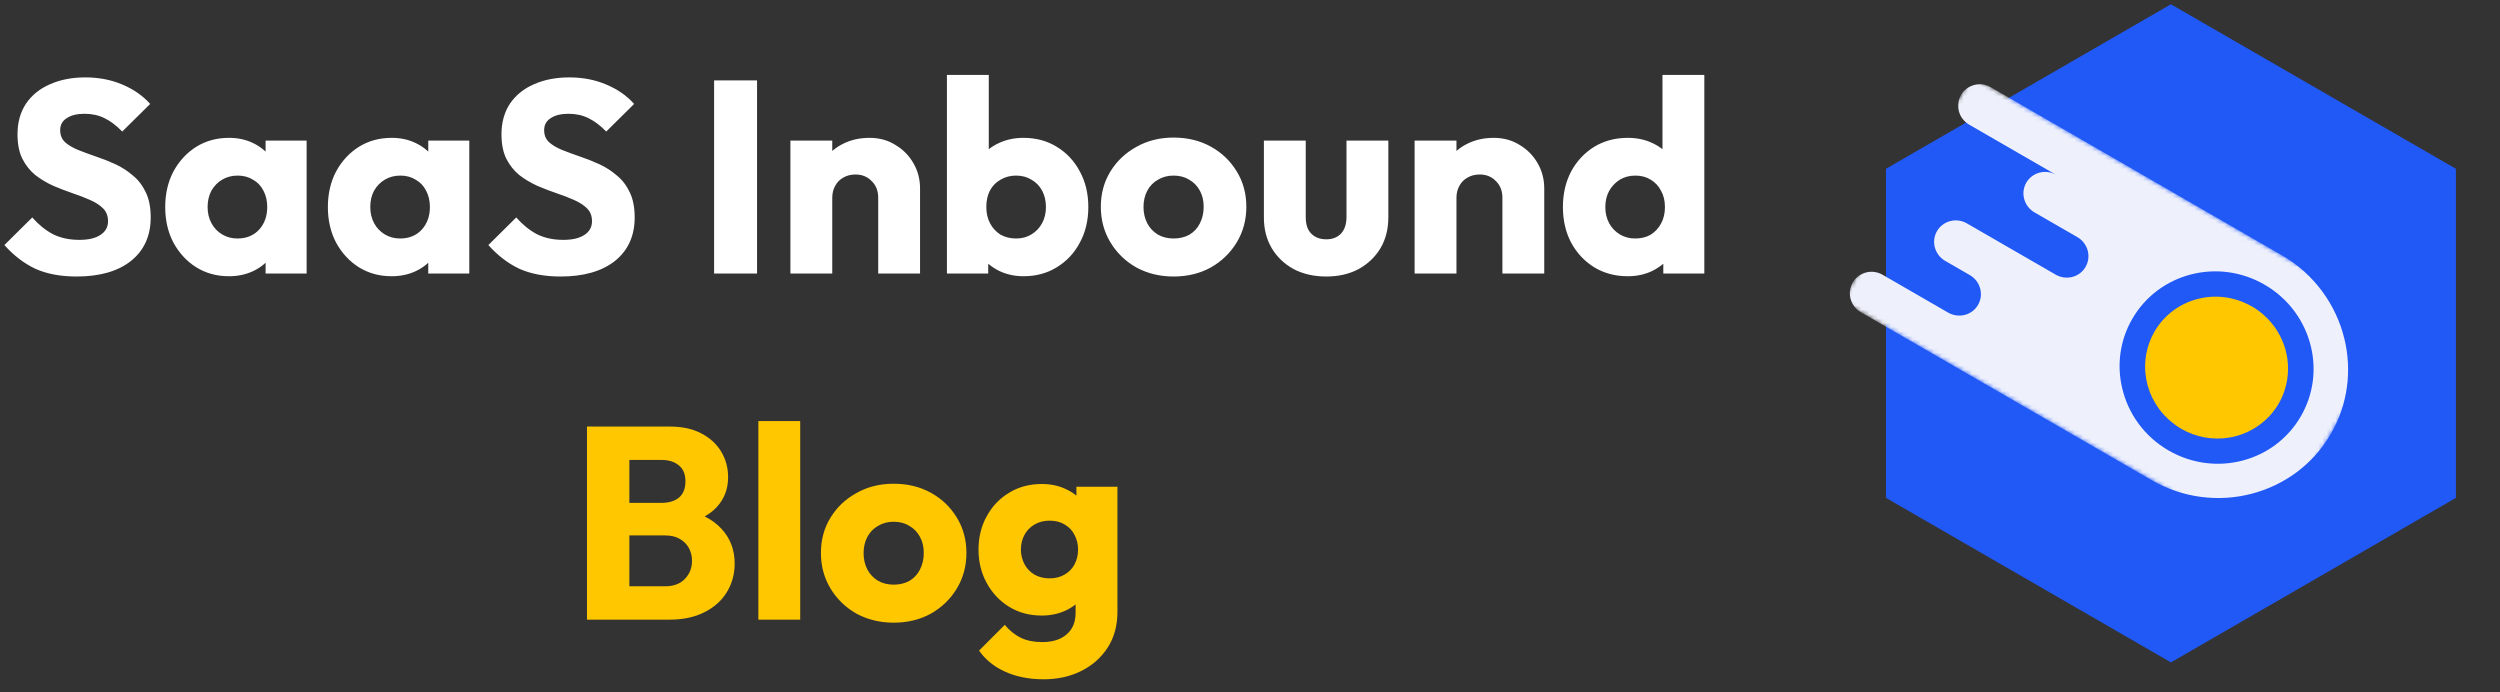 <svg xmlns="http://www.w3.org/2000/svg" width="585" height="162" viewBox="0 0 585 162" fill="none"><rect x="0" y="0" width="585" height="162" fill="#333333" stroke="none"/><path d="M17.92 64.704C14.208 64.704 11.008 64.107 8.32 62.912C5.675 61.675 3.243 59.819 1.024 57.344L7.552 50.88C9.003 52.544 10.603 53.845 12.352 54.784C14.144 55.68 16.213 56.128 18.56 56.128C20.693 56.128 22.336 55.744 23.488 54.976C24.683 54.208 25.28 53.141 25.28 51.776C25.28 50.539 24.896 49.536 24.128 48.768C23.36 48 22.336 47.339 21.056 46.784C19.819 46.229 18.432 45.696 16.896 45.184C15.403 44.672 13.909 44.096 12.416 43.456C10.923 42.773 9.536 41.941 8.256 40.96C7.019 39.936 6.016 38.677 5.248 37.184C4.48 35.648 4.096 33.728 4.096 31.424C4.096 28.651 4.757 26.261 6.08 24.256C7.445 22.251 9.323 20.736 11.712 19.712C14.101 18.645 16.853 18.112 19.968 18.112C23.125 18.112 26.005 18.667 28.608 19.776C31.253 20.885 33.429 22.4 35.136 24.32L28.608 30.784C27.243 29.376 25.856 28.331 24.448 27.648C23.083 26.965 21.525 26.624 19.776 26.624C18.027 26.624 16.64 26.965 15.616 27.648C14.592 28.288 14.08 29.227 14.08 30.464C14.08 31.616 14.464 32.555 15.232 33.28C16 33.963 17.003 34.56 18.24 35.072C19.52 35.584 20.907 36.096 22.4 36.608C23.936 37.12 25.451 37.717 26.944 38.4C28.437 39.083 29.803 39.957 31.04 41.024C32.32 42.048 33.344 43.371 34.112 44.992C34.88 46.571 35.264 48.533 35.264 50.88C35.264 55.189 33.728 58.581 30.656 61.056C27.584 63.488 23.339 64.704 17.92 64.704ZM53.573 64.64C50.714 64.64 48.154 63.936 45.893 62.528C43.674 61.12 41.904 59.2 40.581 56.768C39.301 54.336 38.661 51.563 38.661 48.448C38.661 45.333 39.301 42.56 40.581 40.128C41.904 37.696 43.674 35.776 45.893 34.368C48.154 32.96 50.714 32.256 53.573 32.256C55.664 32.256 57.541 32.661 59.205 33.472C60.912 34.283 62.298 35.413 63.365 36.864C64.432 38.272 65.029 39.893 65.157 41.728V55.168C65.029 57.003 64.432 58.645 63.365 60.096C62.341 61.504 60.976 62.613 59.269 63.424C57.562 64.235 55.664 64.64 53.573 64.64ZM55.557 55.808C57.648 55.808 59.333 55.125 60.613 53.76C61.893 52.352 62.533 50.581 62.533 48.448C62.533 46.997 62.234 45.717 61.637 44.608C61.082 43.499 60.272 42.645 59.205 42.048C58.181 41.408 56.986 41.088 55.621 41.088C54.256 41.088 53.04 41.408 51.973 42.048C50.949 42.645 50.117 43.499 49.477 44.608C48.88 45.717 48.581 46.997 48.581 48.448C48.581 49.856 48.88 51.115 49.477 52.224C50.074 53.333 50.906 54.208 51.973 54.848C53.04 55.488 54.234 55.808 55.557 55.808ZM62.149 64V55.616L63.621 48.064L62.149 40.512V32.896H71.749V64H62.149ZM91.635 64.64C88.777 64.64 86.217 63.936 83.956 62.528C81.737 61.12 79.966 59.2 78.644 56.768C77.364 54.336 76.724 51.563 76.724 48.448C76.724 45.333 77.364 42.56 78.644 40.128C79.966 37.696 81.737 35.776 83.956 34.368C86.217 32.96 88.777 32.256 91.635 32.256C93.726 32.256 95.603 32.661 97.267 33.472C98.974 34.283 100.361 35.413 101.428 36.864C102.494 38.272 103.092 39.893 103.22 41.728V55.168C103.092 57.003 102.494 58.645 101.428 60.096C100.404 61.504 99.038 62.613 97.332 63.424C95.625 64.235 93.726 64.64 91.635 64.64ZM93.62 55.808C95.71 55.808 97.395 55.125 98.675 53.76C99.956 52.352 100.596 50.581 100.596 48.448C100.596 46.997 100.297 45.717 99.7 44.608C99.145 43.499 98.334 42.645 97.267 42.048C96.243 41.408 95.049 41.088 93.683 41.088C92.318 41.088 91.102 41.408 90.035 42.048C89.011 42.645 88.18 43.499 87.54 44.608C86.942 45.717 86.644 46.997 86.644 48.448C86.644 49.856 86.942 51.115 87.54 52.224C88.137 53.333 88.969 54.208 90.035 54.848C91.102 55.488 92.297 55.808 93.62 55.808ZM100.212 64V55.616L101.684 48.064L100.212 40.512V32.896H109.812V64H100.212ZM131.17 64.704C127.458 64.704 124.258 64.107 121.57 62.912C118.925 61.675 116.493 59.819 114.274 57.344L120.802 50.88C122.253 52.544 123.853 53.845 125.602 54.784C127.394 55.68 129.463 56.128 131.81 56.128C133.943 56.128 135.586 55.744 136.738 54.976C137.933 54.208 138.53 53.141 138.53 51.776C138.53 50.539 138.146 49.536 137.378 48.768C136.61 48 135.586 47.339 134.306 46.784C133.069 46.229 131.682 45.696 130.146 45.184C128.653 44.672 127.159 44.096 125.666 43.456C124.173 42.773 122.786 41.941 121.506 40.96C120.269 39.936 119.266 38.677 118.498 37.184C117.73 35.648 117.346 33.728 117.346 31.424C117.346 28.651 118.007 26.261 119.33 24.256C120.695 22.251 122.573 20.736 124.962 19.712C127.351 18.645 130.103 18.112 133.218 18.112C136.375 18.112 139.255 18.667 141.858 19.776C144.503 20.885 146.679 22.4 148.386 24.32L141.858 30.784C140.493 29.376 139.106 28.331 137.698 27.648C136.333 26.965 134.775 26.624 133.026 26.624C131.277 26.624 129.89 26.965 128.866 27.648C127.842 28.288 127.33 29.227 127.33 30.464C127.33 31.616 127.714 32.555 128.482 33.28C129.25 33.963 130.253 34.56 131.49 35.072C132.77 35.584 134.157 36.096 135.65 36.608C137.186 37.12 138.701 37.717 140.194 38.4C141.687 39.083 143.053 39.957 144.29 41.024C145.57 42.048 146.594 43.371 147.362 44.992C148.13 46.571 148.514 48.533 148.514 50.88C148.514 55.189 146.978 58.581 143.906 61.056C140.834 63.488 136.589 64.704 131.17 64.704ZM167.102 64V18.816H177.15V64H167.102ZM205.5 64V46.272C205.5 44.651 204.988 43.349 203.964 42.368C202.983 41.344 201.724 40.832 200.188 40.832C199.121 40.832 198.183 41.067 197.372 41.536C196.561 41.963 195.921 42.603 195.452 43.456C194.983 44.267 194.748 45.205 194.748 46.272L190.972 44.416C190.972 41.984 191.505 39.851 192.572 38.016C193.639 36.181 195.111 34.773 196.988 33.792C198.908 32.768 201.063 32.256 203.452 32.256C205.756 32.256 207.783 32.811 209.532 33.92C211.324 34.987 212.732 36.416 213.756 38.208C214.78 40 215.292 41.963 215.292 44.096V64H205.5ZM184.956 64V32.896H194.748V64H184.956ZM239.501 64.64C237.41 64.64 235.49 64.213 233.741 63.36C231.992 62.464 230.562 61.291 229.453 59.84C228.344 58.347 227.704 56.683 227.533 54.848V41.728C227.704 39.893 228.344 38.272 229.453 36.864C230.562 35.413 231.992 34.283 233.741 33.472C235.49 32.661 237.41 32.256 239.501 32.256C242.445 32.256 245.048 32.96 247.309 34.368C249.613 35.776 251.405 37.696 252.685 40.128C254.008 42.56 254.669 45.333 254.669 48.448C254.669 51.563 254.008 54.336 252.685 56.768C251.405 59.2 249.613 61.12 247.309 62.528C245.048 63.936 242.445 64.64 239.501 64.64ZM237.773 55.808C239.138 55.808 240.333 55.488 241.357 54.848C242.424 54.208 243.256 53.333 243.853 52.224C244.45 51.115 244.749 49.856 244.749 48.448C244.749 46.997 244.45 45.717 243.853 44.608C243.256 43.499 242.424 42.645 241.357 42.048C240.333 41.408 239.138 41.088 237.773 41.088C236.408 41.088 235.192 41.408 234.125 42.048C233.058 42.645 232.226 43.499 231.629 44.608C231.074 45.717 230.797 46.997 230.797 48.448C230.797 49.899 231.096 51.179 231.693 52.288C232.29 53.397 233.101 54.272 234.125 54.912C235.192 55.509 236.408 55.808 237.773 55.808ZM221.581 64V17.536H231.373V40.512L229.773 48.064L231.245 55.616V64H221.581ZM274.62 64.704C271.42 64.704 268.518 64 265.916 62.592C263.356 61.141 261.329 59.179 259.836 56.704C258.342 54.229 257.596 51.456 257.596 48.384C257.596 45.312 258.342 42.56 259.836 40.128C261.329 37.696 263.356 35.776 265.916 34.368C268.476 32.917 271.377 32.192 274.62 32.192C277.862 32.192 280.764 32.896 283.324 34.304C285.884 35.712 287.91 37.653 289.404 40.128C290.897 42.56 291.644 45.312 291.644 48.384C291.644 51.456 290.897 54.229 289.404 56.704C287.91 59.179 285.884 61.141 283.324 62.592C280.764 64 277.862 64.704 274.62 64.704ZM274.62 55.808C276.028 55.808 277.265 55.509 278.332 54.912C279.398 54.272 280.209 53.397 280.764 52.288C281.361 51.136 281.66 49.835 281.66 48.384C281.66 46.933 281.361 45.675 280.764 44.608C280.166 43.499 279.334 42.645 278.268 42.048C277.244 41.408 276.028 41.088 274.62 41.088C273.254 41.088 272.038 41.408 270.972 42.048C269.905 42.645 269.073 43.499 268.476 44.608C267.878 45.717 267.58 46.997 267.58 48.448C267.58 49.856 267.878 51.136 268.476 52.288C269.073 53.397 269.905 54.272 270.972 54.912C272.038 55.509 273.254 55.808 274.62 55.808ZM310.343 64.704C307.484 64.704 304.945 64.128 302.727 62.976C300.551 61.781 298.844 60.16 297.607 58.112C296.369 56.021 295.751 53.632 295.751 50.944V32.896H305.543V50.816C305.543 51.883 305.713 52.8 306.055 53.568C306.439 54.336 306.993 54.933 307.719 55.36C308.444 55.787 309.319 56 310.343 56C311.793 56 312.945 55.552 313.799 54.656C314.652 53.717 315.079 52.437 315.079 50.816V32.896H324.871V50.88C324.871 53.611 324.252 56.021 323.015 58.112C321.777 60.16 320.071 61.781 317.895 62.976C315.719 64.128 313.201 64.704 310.343 64.704ZM351.563 64V46.272C351.563 44.651 351.051 43.349 350.027 42.368C349.045 41.344 347.787 40.832 346.251 40.832C345.184 40.832 344.245 41.067 343.435 41.536C342.624 41.963 341.984 42.603 341.515 43.456C341.045 44.267 340.811 45.205 340.811 46.272L337.035 44.416C337.035 41.984 337.568 39.851 338.635 38.016C339.701 36.181 341.173 34.773 343.051 33.792C344.971 32.768 347.125 32.256 349.515 32.256C351.819 32.256 353.845 32.811 355.595 33.92C357.387 34.987 358.795 36.416 359.819 38.208C360.843 40 361.354 41.963 361.354 44.096V64H351.563ZM331.019 64V32.896H340.811V64H331.019ZM380.892 64.64C377.948 64.64 375.324 63.936 373.02 62.528C370.758 61.12 368.966 59.2 367.644 56.768C366.364 54.336 365.724 51.563 365.724 48.448C365.724 45.333 366.364 42.56 367.644 40.128C368.966 37.696 370.758 35.776 373.02 34.368C375.324 32.96 377.948 32.256 380.892 32.256C383.025 32.256 384.945 32.661 386.652 33.472C388.401 34.283 389.83 35.413 390.94 36.864C392.092 38.272 392.732 39.893 392.86 41.728V54.848C392.732 56.683 392.113 58.347 391.004 59.84C389.894 61.291 388.465 62.464 386.716 63.36C384.966 64.213 383.025 64.64 380.892 64.64ZM382.62 55.808C384.028 55.808 385.244 55.509 386.268 54.912C387.292 54.272 388.102 53.397 388.7 52.288C389.297 51.179 389.596 49.899 389.596 48.448C389.596 46.997 389.297 45.739 388.7 44.672C388.145 43.563 387.334 42.688 386.268 42.048C385.244 41.408 384.049 41.088 382.684 41.088C381.318 41.088 380.102 41.408 379.036 42.048C378.012 42.688 377.18 43.563 376.54 44.672C375.942 45.781 375.644 47.04 375.644 48.448C375.644 49.856 375.942 51.115 376.54 52.224C377.137 53.333 377.969 54.208 379.036 54.848C380.102 55.488 381.297 55.808 382.62 55.808ZM398.812 64H389.212V55.616L390.684 48.064L389.02 40.512V17.536H398.812V64Z" fill="white"></path><path d="M145.032 145V137.192H155.656C157.619 137.192 159.155 136.616 160.264 135.464C161.373 134.312 161.928 132.904 161.928 131.24C161.928 130.088 161.672 129.064 161.16 128.168C160.648 127.272 159.923 126.568 158.984 126.056C158.088 125.544 156.979 125.288 155.656 125.288H145.032V117.672H154.824C156.488 117.672 157.832 117.267 158.856 116.456C159.88 115.603 160.392 114.323 160.392 112.616C160.392 110.952 159.88 109.715 158.856 108.904C157.832 108.051 156.488 107.624 154.824 107.624H145.032V99.816H156.744C159.645 99.816 162.099 100.349 164.104 101.416C166.152 102.483 167.709 103.912 168.776 105.704C169.843 107.496 170.376 109.48 170.376 111.656C170.376 114.429 169.48 116.776 167.688 118.696C165.896 120.616 163.251 121.939 159.752 122.664L160.008 119.272C163.805 119.997 166.728 121.469 168.776 123.688C170.867 125.907 171.912 128.637 171.912 131.88C171.912 134.355 171.293 136.595 170.056 138.6C168.861 140.563 167.112 142.12 164.808 143.272C162.547 144.424 159.816 145 156.616 145H145.032ZM137.352 145V99.816H147.272V145H137.352ZM177.456 145V98.536H187.248V145H177.456ZM209.12 145.704C205.92 145.704 203.018 145 200.416 143.592C197.856 142.141 195.829 140.179 194.336 137.704C192.842 135.229 192.096 132.456 192.096 129.384C192.096 126.312 192.842 123.56 194.336 121.128C195.829 118.696 197.856 116.776 200.416 115.368C202.976 113.917 205.877 113.192 209.12 113.192C212.362 113.192 215.264 113.896 217.824 115.304C220.384 116.712 222.41 118.653 223.904 121.128C225.397 123.56 226.144 126.312 226.144 129.384C226.144 132.456 225.397 135.229 223.904 137.704C222.41 140.179 220.384 142.141 217.824 143.592C215.264 145 212.362 145.704 209.12 145.704ZM209.12 136.808C210.528 136.808 211.765 136.509 212.832 135.912C213.898 135.272 214.709 134.397 215.264 133.288C215.861 132.136 216.16 130.835 216.16 129.384C216.16 127.933 215.861 126.675 215.264 125.608C214.666 124.499 213.834 123.645 212.768 123.048C211.744 122.408 210.528 122.088 209.12 122.088C207.754 122.088 206.538 122.408 205.472 123.048C204.405 123.645 203.573 124.499 202.976 125.608C202.378 126.717 202.08 127.997 202.08 129.448C202.08 130.856 202.378 132.136 202.976 133.288C203.573 134.397 204.405 135.272 205.472 135.912C206.538 136.509 207.754 136.808 209.12 136.808ZM244.203 158.952C240.789 158.952 237.781 158.355 235.179 157.16C232.619 156.008 230.592 154.365 229.099 152.232L235.115 146.216C236.224 147.539 237.461 148.541 238.827 149.224C240.235 149.907 241.92 150.248 243.883 150.248C246.315 150.248 248.213 149.651 249.579 148.456C250.987 147.261 251.691 145.576 251.691 143.4V135.464L253.355 128.68L251.883 121.896V113.896H261.483V143.144C261.483 146.344 260.736 149.117 259.243 151.464C257.749 153.811 255.701 155.645 253.099 156.968C250.496 158.291 247.531 158.952 244.203 158.952ZM243.755 144.04C240.896 144.04 238.357 143.357 236.139 141.992C233.92 140.627 232.171 138.771 230.891 136.424C229.611 134.077 228.971 131.475 228.971 128.616C228.971 125.715 229.611 123.112 230.891 120.808C232.171 118.461 233.92 116.627 236.139 115.304C238.357 113.939 240.896 113.256 243.755 113.256C245.888 113.256 247.787 113.661 249.451 114.472C251.157 115.24 252.523 116.349 253.547 117.8C254.613 119.208 255.211 120.851 255.339 122.728V134.568C255.211 136.403 254.613 138.045 253.547 139.496C252.523 140.904 251.157 142.013 249.451 142.824C247.744 143.635 245.845 144.04 243.755 144.04ZM245.611 135.336C246.976 135.336 248.149 135.037 249.131 134.44C250.155 133.843 250.923 133.053 251.435 132.072C251.989 131.048 252.267 129.896 252.267 128.616C252.267 127.336 251.989 126.184 251.435 125.16C250.923 124.136 250.155 123.325 249.131 122.728C248.149 122.131 246.976 121.832 245.611 121.832C244.288 121.832 243.115 122.131 242.091 122.728C241.067 123.325 240.277 124.136 239.723 125.16C239.168 126.184 238.891 127.336 238.891 128.616C238.891 129.811 239.168 130.941 239.723 132.008C240.277 133.032 241.045 133.843 242.027 134.44C243.051 135.037 244.245 135.336 245.611 135.336Z" fill="#FFC700"></path><path d="M508 1L574.684 39.5V116.5L508 155L441.316 116.5V39.5L508 1Z" fill="#2159F7"></path><mask id="mask0_143_2" style="mask-type:luminance" maskUnits="userSpaceOnUse" x="431" y="17" width="130" height="111"><path d="M560.635 75.137L461.401 17.844L431 70.499L530.235 127.792L560.635 75.137Z" fill="white"></path></mask><g mask="url(#mask0_143_2)"><path d="M458.866 22.233C458.321 23.178 458.135 24.216 458.236 25.228C458.258 25.482 458.313 25.744 458.375 25.996C458.386 26.066 458.413 26.132 458.429 26.192C458.515 26.471 458.605 26.739 458.732 26.99C458.746 27.011 458.759 27.032 458.764 27.047C458.89 27.298 459.037 27.536 459.215 27.766C459.243 27.807 459.271 27.849 459.304 27.881C459.481 28.11 459.68 28.327 459.914 28.526C459.957 28.563 460 28.601 460.053 28.644C460.287 28.843 460.542 29.028 460.813 29.185L481.149 40.926C479.918 40.215 478.522 40.057 477.254 40.394C475.986 40.731 474.848 41.537 474.154 42.74C472.755 45.163 473.617 48.283 476.081 49.705L486.108 55.494C488.571 56.916 489.424 60.03 488.025 62.453C487.325 63.665 486.197 64.477 484.925 64.799C483.663 65.126 482.261 64.978 481.039 64.273L460.248 52.269C459.016 51.558 457.62 51.401 456.352 51.737C455.085 52.074 453.947 52.881 453.253 54.083C451.853 56.507 452.716 59.626 455.179 61.048L460.94 64.374C463.403 65.796 464.265 68.915 462.866 71.339C462.166 72.551 461.038 73.362 459.766 73.684C458.495 74.006 457.093 73.858 455.871 73.153L440.529 64.295C439.298 63.584 437.902 63.427 436.634 63.764C436.36 63.835 436.085 63.931 435.819 64.056C434.891 64.475 434.08 65.165 433.534 66.109C432.135 68.533 432.998 71.652 435.461 73.074L503.062 112.104C503.121 112.138 503.169 112.166 503.237 112.205C503.324 112.255 503.412 112.306 503.489 112.35C518.239 120.866 537.065 115.984 545.445 101.47C549.461 94.514 550.36 86.597 548.591 79.291C546.662 71.344 541.57 64.13 533.88 59.69C533.783 59.634 533.696 59.583 533.589 59.522C533.54 59.494 533.492 59.466 533.453 59.443L465.861 20.419C464.63 19.708 463.234 19.551 461.966 19.888C460.698 20.225 459.566 21.021 458.866 22.233ZM529.891 66.599C535.651 69.924 539.43 75.338 540.801 81.295C542.026 86.608 541.33 92.338 538.404 97.405C532.217 108.122 518.364 111.714 507.464 105.421C501.742 102.118 497.976 96.749 496.597 90.852C495.314 85.505 496.003 79.719 498.945 74.624C505.138 63.898 518.991 60.305 529.881 66.593L529.891 66.599Z" fill="#EEF0FB"></path><path d="M502.233 82.858C502.233 82.858 502.225 82.828 502.226 82.803C502.191 82.999 502.176 83.181 502.141 83.377C502.109 83.588 502.074 83.784 502.052 84.001C502.002 84.468 501.973 84.922 501.953 85.381C501.951 85.52 501.958 85.664 501.956 85.802C501.957 86.159 501.963 86.507 501.985 86.85C502 87.024 502.016 87.199 502.037 87.363C502.07 87.688 502.112 88.017 502.164 88.353C502.191 88.508 502.212 88.673 502.248 88.834C502.323 89.221 502.412 89.603 502.502 89.986C502.527 90.076 502.542 90.162 502.567 90.252C502.707 90.727 502.852 91.193 503.032 91.666C503.066 91.762 503.107 91.849 503.137 91.93C503.288 92.297 503.448 92.669 503.619 93.022C503.677 93.145 503.745 93.274 503.813 93.402C503.986 93.731 504.168 94.065 504.361 94.38C504.425 94.493 504.489 94.606 504.558 94.71C504.817 95.114 505.094 95.528 505.388 95.915C505.388 95.915 505.398 95.92 505.402 95.935C505.72 96.348 506.049 96.741 506.408 97.127C506.469 97.2 506.546 97.269 506.612 97.334C506.901 97.64 507.2 97.927 507.505 98.205C507.605 98.301 507.711 98.387 507.816 98.474C508.126 98.742 508.458 98.997 508.789 99.252C508.88 99.317 508.966 99.392 509.058 99.458C509.486 99.769 509.935 100.066 510.41 100.341C513.921 102.367 517.861 103.001 521.551 102.409C524.097 102.008 526.525 101.005 528.631 99.486C530.451 98.17 532.036 96.477 533.226 94.416C533.799 93.423 534.249 92.398 534.589 91.36C536.654 85.097 534.729 78.107 529.701 73.69C528.861 72.951 527.943 72.28 526.944 71.704C526.885 71.67 526.818 71.631 526.754 71.607C518.747 67.111 508.662 69.775 504.133 77.619C503.169 79.289 502.55 81.056 502.224 82.853L502.233 82.858Z" fill="#FFC700"></path></g></svg>